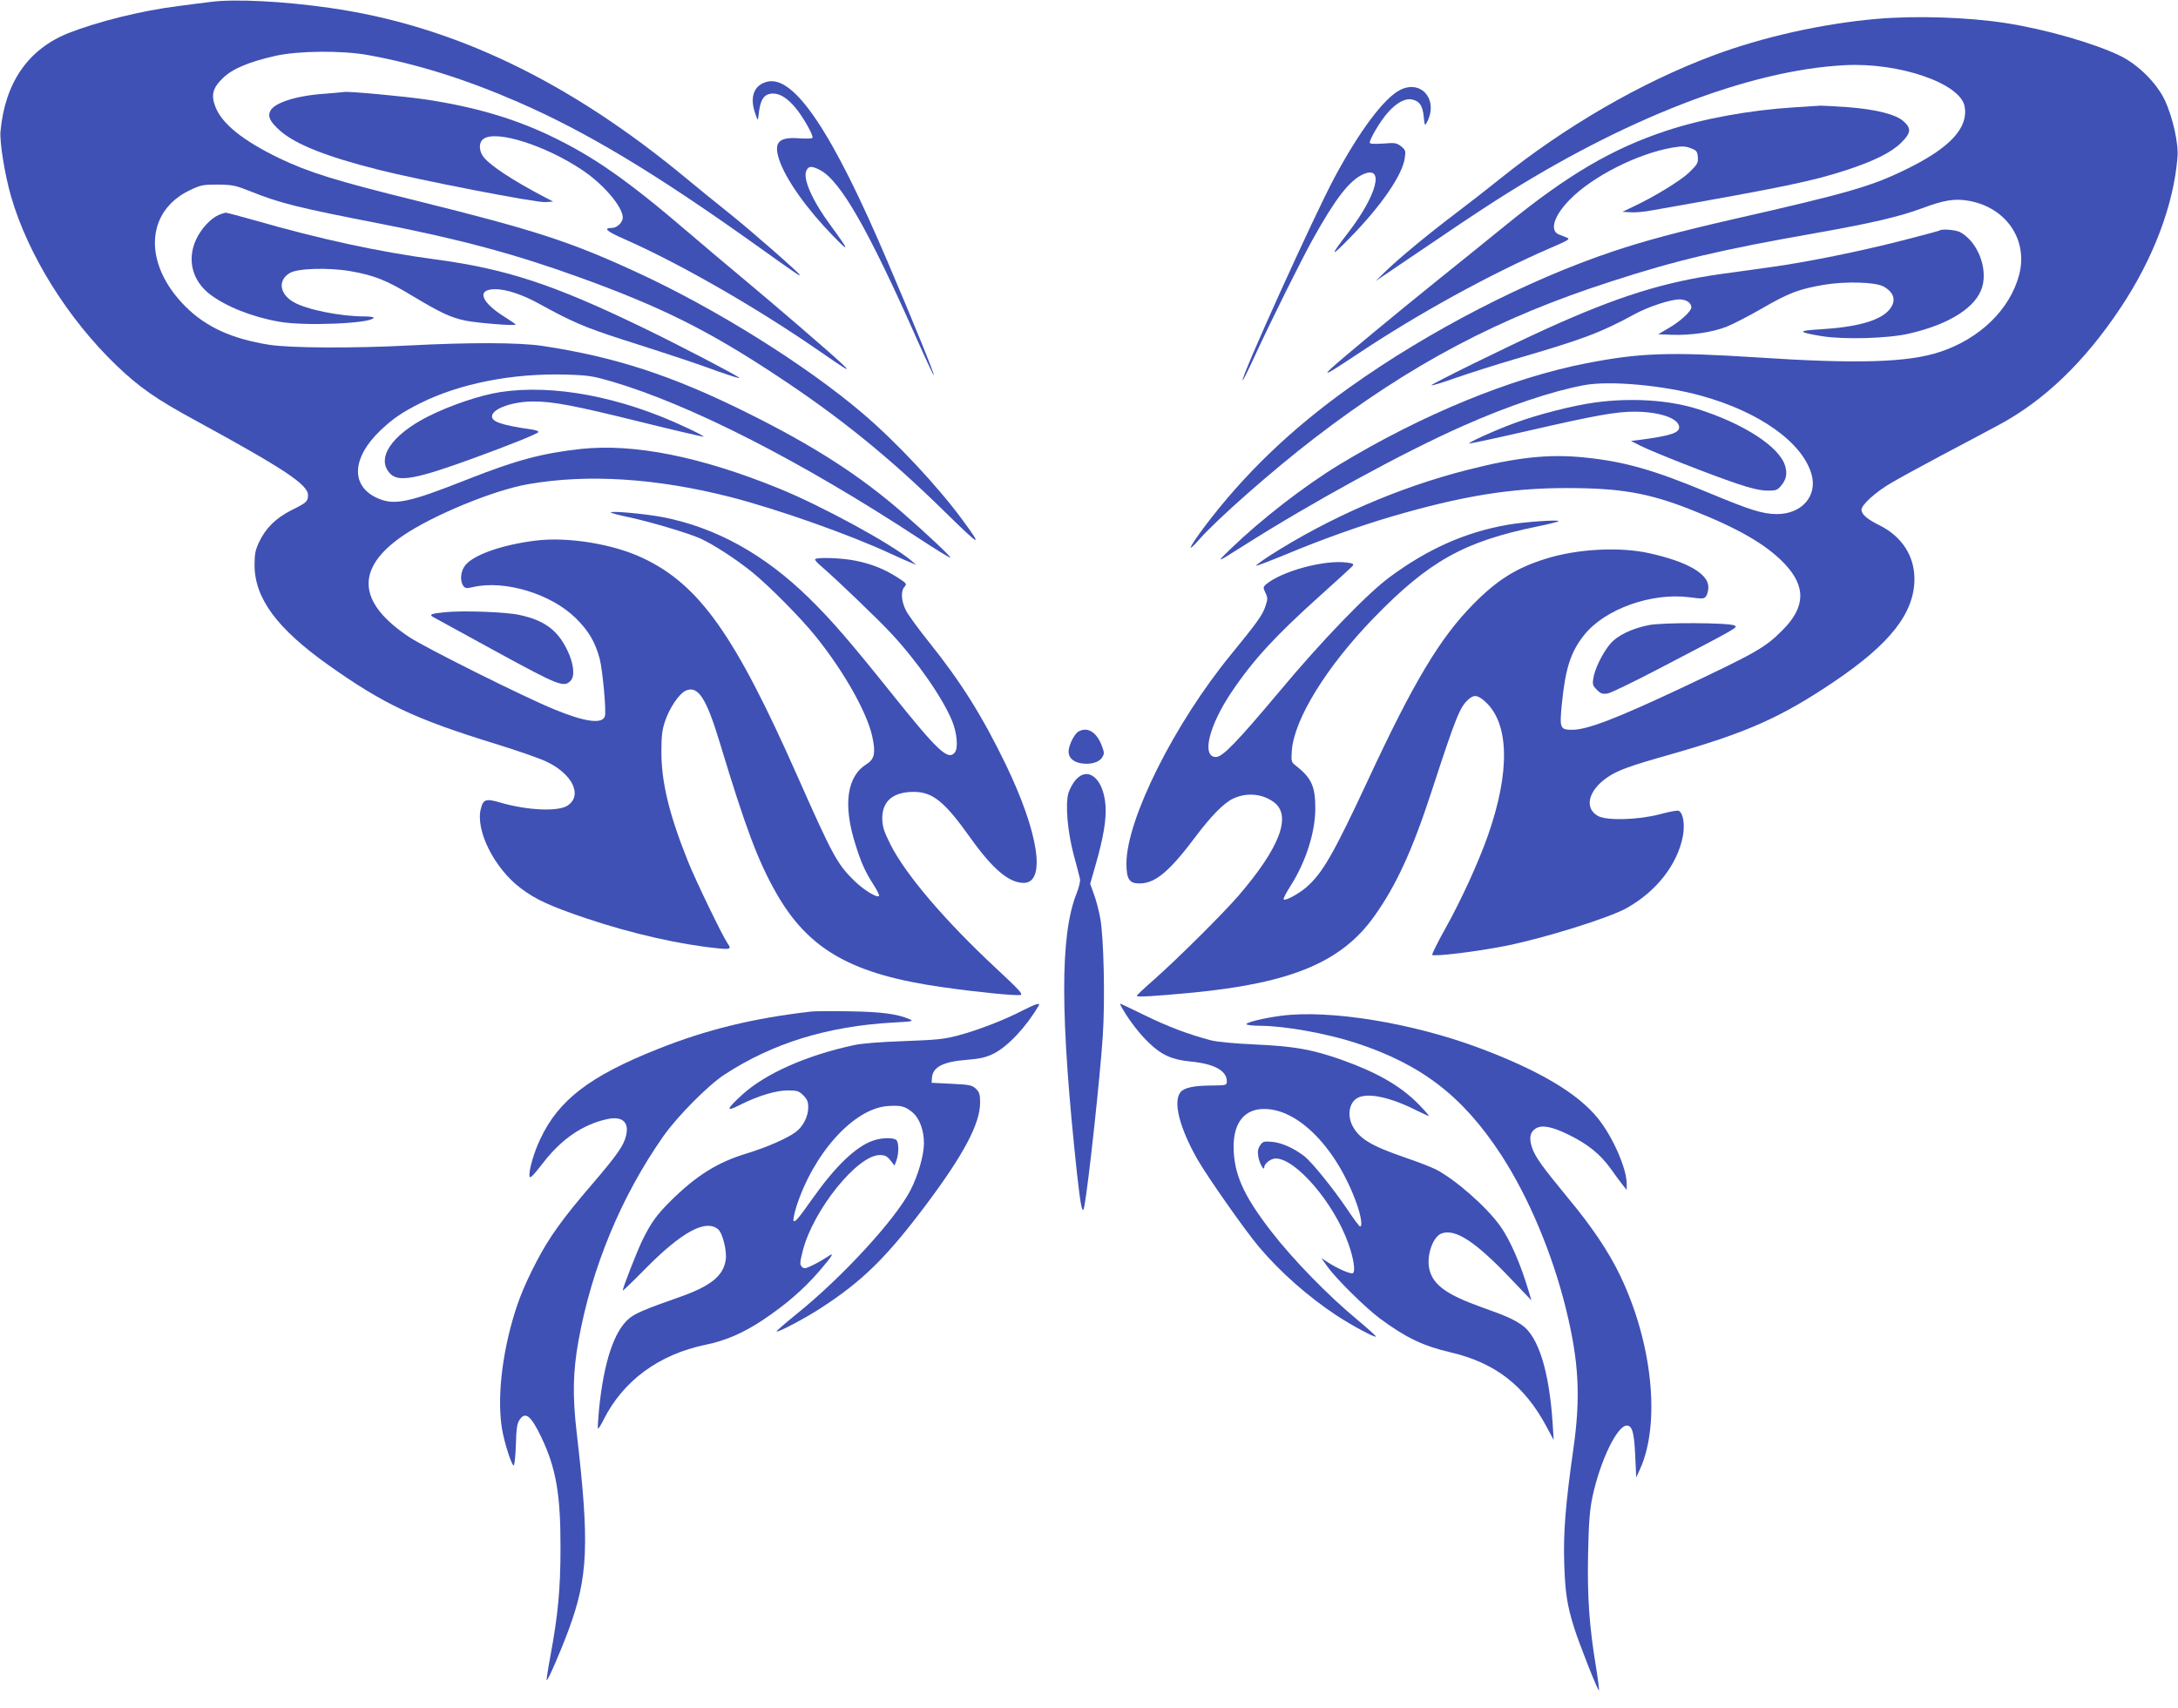 <?xml version="1.0" standalone="no"?>
<!DOCTYPE svg PUBLIC "-//W3C//DTD SVG 20010904//EN"
 "http://www.w3.org/TR/2001/REC-SVG-20010904/DTD/svg10.dtd">
<svg version="1.0" xmlns="http://www.w3.org/2000/svg"
 width="1280pt" height="1004pt" viewBox="0 0 1280 1004"
 preserveAspectRatio="xMidYMid meet">
<g transform="translate(0,1004) scale(0.1,-0.1)"
fill="#3f51b5" stroke="none">
<path d="M1240 10029 c-41 -5 -129 -16 -195 -25 -215 -27 -471 -91 -644 -159
-236 -95 -371 -290 -398 -576 -6 -64 25 -255 62 -384 100 -344 332 -716 617
-991 138 -132 235 -200 473 -329 515 -281 655 -374 655 -435 0 -38 -8 -45 -97
-89 -94 -48 -152 -106 -191 -189 -22 -47 -26 -70 -26 -137 2 -194 133 -370
432 -583 327 -232 509 -318 982 -464 124 -38 259 -85 299 -104 156 -73 217
-200 126 -260 -56 -36 -236 -28 -394 18 -85 25 -101 20 -115 -36 -33 -127 79
-350 234 -467 88 -67 174 -106 387 -178 264 -89 551 -154 776 -176 70 -7 77
-3 52 31 -31 46 -188 370 -234 486 -109 273 -154 460 -154 638 0 90 4 129 21
179 27 81 84 165 124 182 71 29 119 -45 198 -306 152 -503 224 -695 332 -885
191 -335 447 -479 984 -554 204 -29 419 -50 451 -45 18 3 -7 30 -140 154 -304
283 -535 554 -625 733 -39 79 -46 103 -47 152 0 101 64 155 185 155 111 0 181
-57 330 -266 132 -186 229 -269 316 -269 134 0 88 297 -107 700 -138 284 -261
480 -449 715 -61 76 -123 161 -136 187 -28 55 -31 114 -8 139 15 17 12 20 -42
55 -75 48 -151 79 -246 98 -83 17 -238 22 -238 7 0 -5 17 -24 38 -41 97 -84
336 -314 411 -395 155 -167 301 -378 357 -514 29 -72 36 -160 15 -185 -40 -48
-100 9 -376 354 -239 298 -348 425 -480 554 -262 257 -547 415 -860 476 -104
20 -315 39 -305 27 3 -3 50 -16 104 -27 134 -29 348 -93 421 -125 75 -34 207
-119 305 -198 99 -80 288 -271 373 -377 166 -206 301 -445 333 -588 21 -96 14
-134 -32 -163 -117 -72 -141 -239 -67 -472 34 -109 58 -162 105 -235 22 -34
38 -66 34 -69 -12 -13 -92 37 -146 90 -100 98 -127 148 -337 622 -365 824
-573 1117 -904 1274 -173 83 -444 127 -632 103 -194 -24 -360 -82 -411 -143
-29 -34 -35 -93 -13 -123 11 -15 19 -16 57 -7 187 43 460 -40 605 -184 75 -74
114 -141 140 -240 17 -69 39 -307 30 -335 -15 -48 -116 -35 -300 41 -176 72
-757 362 -850 424 -304 202 -318 402 -40 594 174 120 536 270 740 305 348 61
753 35 1185 -75 277 -71 702 -221 945 -334 44 -20 96 -44 115 -51 l35 -15 -30
26 c-114 97 -525 321 -778 424 -460 187 -850 265 -1162 232 -227 -25 -379 -65
-665 -178 -346 -137 -430 -155 -528 -113 -163 70 -157 238 16 402 72 68 125
104 230 157 234 117 545 178 859 169 133 -4 160 -9 270 -41 467 -138 1113
-469 1801 -920 100 -66 185 -118 187 -115 5 5 -134 136 -275 259 -252 221
-525 397 -920 593 -442 220 -779 329 -1205 393 -140 20 -422 21 -785 2 -325
-17 -691 -15 -816 4 -221 35 -373 104 -495 226 -249 250 -236 559 29 684 61
29 75 32 162 32 86 -1 104 -5 190 -39 173 -70 282 -97 760 -190 476 -93 796
-179 1180 -318 477 -173 750 -309 1150 -573 374 -246 664 -481 989 -800 217
-213 231 -219 105 -48 -146 198 -386 454 -584 623 -331 282 -858 612 -1318
825 -397 184 -607 252 -1308 426 -470 116 -630 166 -803 249 -215 104 -337
203 -375 302 -27 69 -16 112 44 169 56 55 152 95 310 131 137 30 391 32 545 4
286 -52 570 -141 880 -276 402 -175 809 -420 1400 -842 252 -180 255 -181 255
-174 0 9 -285 259 -409 358 -69 55 -184 148 -256 208 -693 575 -1376 902
-2100 1004 -271 39 -555 53 -695 35z"/>
<path d="M11030 9929 c-322 -28 -673 -107 -964 -216 -424 -159 -872 -419
-1254 -727 -69 -55 -185 -146 -258 -201 -160 -121 -327 -259 -409 -338 l-60
-59 100 68 c389 264 476 322 605 405 753 482 1492 768 2055 796 319 16 675
-107 701 -242 23 -125 -83 -241 -331 -364 -211 -105 -344 -144 -1035 -301
-318 -73 -513 -125 -698 -187 -506 -169 -1085 -468 -1549 -799 -347 -247 -625
-515 -857 -824 -91 -122 -106 -160 -27 -70 107 121 432 407 674 593 572 439
1085 710 1747 923 385 125 645 186 1196 283 334 59 499 98 628 146 131 49 193
59 274 45 222 -38 353 -230 298 -437 -54 -203 -232 -375 -466 -452 -187 -62
-486 -71 -1074 -32 -516 33 -689 27 -1006 -35 -440 -86 -965 -302 -1450 -596
-204 -124 -459 -322 -635 -492 -91 -88 -91 -88 70 14 405 257 940 550 1290
705 267 119 530 207 716 241 150 28 468 -1 689 -63 340 -94 592 -273 646 -460
37 -128 -57 -236 -205 -235 -84 1 -156 24 -394 123 -328 137 -499 186 -737
210 -208 21 -396 1 -685 -73 -406 -103 -814 -281 -1164 -505 -46 -30 -81 -56
-79 -58 3 -3 80 27 173 65 208 87 422 164 625 224 410 120 697 167 1025 167
317 0 483 -28 735 -128 275 -108 442 -205 548 -317 127 -134 123 -256 -13
-391 -101 -102 -154 -132 -595 -340 -378 -178 -552 -245 -640 -245 -72 0 -75
8 -61 153 21 209 52 305 131 404 121 153 397 251 619 222 78 -10 86 -10 98 7
7 10 13 33 13 53 0 79 -127 151 -352 200 -176 38 -423 24 -608 -35 -169 -53
-282 -124 -420 -264 -196 -198 -352 -458 -620 -1035 -205 -439 -267 -547 -363
-631 -47 -40 -123 -81 -133 -71 -4 3 14 38 39 77 91 142 147 317 147 458 0
132 -23 180 -119 255 -22 17 -23 24 -19 85 14 186 205 494 481 779 325 335
532 450 961 538 65 13 121 27 125 31 10 11 -204 -4 -299 -21 -246 -43 -466
-140 -691 -306 -131 -96 -401 -375 -650 -674 -251 -299 -334 -385 -373 -385
-86 0 -42 183 92 382 127 189 259 332 522 568 96 86 181 164 188 172 10 13 6
16 -32 21 -132 18 -386 -51 -478 -130 -15 -14 -15 -18 -1 -48 14 -29 14 -37
-1 -81 -16 -49 -49 -95 -201 -281 -333 -406 -615 -970 -615 -1229 0 -95 18
-120 84 -117 88 3 171 73 321 273 93 124 167 199 221 225 80 38 173 30 241
-21 106 -79 34 -267 -208 -549 -91 -105 -351 -364 -494 -491 -55 -48 -102 -92
-104 -97 -4 -10 96 -4 339 19 574 57 868 181 1058 450 128 180 223 387 336
734 142 435 165 491 213 536 35 32 56 30 101 -10 142 -128 148 -411 17 -786
-56 -159 -156 -378 -249 -545 -46 -82 -81 -153 -79 -158 7 -12 264 19 438 54
230 47 601 163 705 221 175 98 298 256 330 422 13 69 2 139 -25 150 -8 3 -58
-6 -112 -21 -127 -33 -309 -38 -361 -10 -83 45 -59 150 54 227 58 41 136 69
367 134 449 128 650 216 963 427 333 224 475 406 475 606 0 135 -74 249 -203
314 -75 37 -108 65 -108 93 0 28 82 103 171 155 40 24 175 98 299 164 124 65
275 146 335 178 269 144 506 372 717 689 193 289 313 607 335 886 7 81 -28
235 -74 334 -48 102 -157 210 -263 262 -150 73 -438 156 -670 192 -223 35
-530 45 -760 25z"/>
<path d="M4506 9559 c-74 -20 -100 -87 -70 -178 16 -50 19 -53 21 -26 10 101
32 135 87 135 41 0 85 -28 132 -85 44 -52 106 -163 99 -175 -3 -5 -38 -6 -78
-3 -122 9 -152 -24 -117 -128 39 -115 161 -287 317 -447 98 -101 95 -88 -12
58 -112 151 -170 283 -145 329 13 26 31 26 78 2 121 -62 285 -350 572 -998 52
-117 96 -211 98 -209 5 5 -121 315 -271 666 -326 767 -552 1103 -711 1059z"/>
<path d="M8230 9512 c-94 -46 -239 -239 -388 -517 -119 -222 -552 -1178 -539
-1191 2 -2 32 58 67 134 99 215 273 565 346 697 133 239 215 344 294 380 129
58 84 -120 -85 -340 -113 -146 -109 -154 13 -28 180 184 305 366 318 465 6 41
4 47 -22 68 -26 20 -36 22 -106 16 -53 -3 -78 -2 -78 5 0 23 62 127 105 176
52 59 103 87 144 78 43 -9 62 -36 68 -100 6 -56 6 -57 20 -32 67 130 -33 250
-157 189z"/>
<path d="M1909 9489 c-166 -11 -294 -52 -320 -100 -17 -33 -3 -63 53 -114 91
-82 273 -155 583 -233 240 -61 925 -194 980 -190 l46 3 -48 25 c-195 102 -334
194 -366 244 -24 36 -22 82 5 100 75 53 364 -39 579 -183 125 -83 239 -217
239 -280 0 -28 -34 -61 -64 -61 -53 0 -31 -20 72 -65 325 -143 776 -402 1142
-655 170 -118 197 -133 140 -80 -72 68 -380 333 -580 500 -102 85 -246 206
-320 270 -365 313 -564 452 -823 575 -212 100 -436 166 -717 209 -133 20 -467
51 -490 45 -3 -1 -53 -5 -111 -10z"/>
<path d="M10545 9409 c-260 -16 -541 -67 -756 -139 -314 -104 -576 -258 -934
-549 -82 -67 -262 -212 -400 -323 -261 -210 -561 -459 -630 -522 -57 -53 -18
-31 155 84 354 236 776 468 1129 621 109 47 121 54 100 62 -13 5 -34 13 -46
18 -58 22 -32 109 62 205 134 137 397 270 602 306 59 10 77 9 109 -3 35 -13
39 -19 42 -52 3 -34 -2 -43 -50 -90 -52 -50 -208 -145 -334 -204 l-59 -28 47
-3 c27 -2 85 3 130 12 777 137 940 171 1142 237 160 53 258 101 317 158 60 58
64 86 15 129 -46 40 -160 69 -326 82 -74 5 -146 9 -160 9 -14 -1 -83 -5 -155
-10z"/>
<path d="M1284 8776 c-47 -21 -104 -83 -132 -145 -54 -118 -22 -242 83 -322
96 -72 246 -132 405 -160 148 -27 535 -11 556 22 3 5 -21 9 -53 9 -144 0 -342
40 -419 85 -82 48 -92 128 -21 170 45 28 228 33 356 11 139 -24 212 -53 364
-145 167 -100 226 -128 314 -146 70 -14 293 -32 293 -23 0 3 -26 21 -58 41
-146 90 -175 167 -61 167 63 0 157 -31 249 -81 200 -110 272 -142 499 -215
340 -109 420 -136 566 -189 72 -25 126 -42 120 -36 -17 16 -352 191 -565 294
-526 255 -804 346 -1220 402 -331 44 -674 118 -1064 230 -88 25 -165 45 -170
45 -6 -1 -25 -7 -42 -14z"/>
<path d="M11399 8685 c-3 -2 -102 -29 -220 -59 -254 -65 -557 -126 -764 -155
-82 -11 -215 -30 -295 -41 -340 -47 -613 -133 -1030 -322 -244 -111 -684 -328
-678 -333 3 -3 69 17 147 45 78 27 229 75 334 106 406 118 512 157 717 269 80
43 208 85 260 85 40 0 70 -20 70 -47 0 -23 -68 -85 -137 -124 l-58 -34 80 -3
c111 -4 236 14 321 47 40 16 135 65 211 109 154 89 215 113 363 138 126 21
298 16 347 -9 66 -35 80 -86 36 -138 -54 -64 -189 -102 -407 -115 -135 -8
-133 -16 10 -40 130 -21 390 -14 514 15 239 55 396 156 430 276 32 115 -31
268 -132 321 -25 13 -109 20 -119 9z"/>
<path d="M2939 7735 c-120 -19 -294 -78 -423 -143 -219 -111 -309 -250 -221
-338 49 -49 153 -30 489 93 198 72 366 139 379 152 5 5 -8 11 -30 15 -189 27
-248 48 -241 83 8 43 124 83 243 83 116 0 242 -24 629 -120 202 -50 370 -89
372 -87 2 2 -44 27 -103 54 -383 181 -782 256 -1094 208z"/>
<path d="M9374 7674 c-128 -17 -342 -72 -470 -120 -113 -41 -276 -115 -270
-121 2 -2 163 32 357 77 380 87 505 110 613 110 145 0 257 -37 264 -87 5 -37
-45 -54 -233 -79 l-50 -6 55 -28 c75 -38 419 -173 565 -222 81 -28 139 -41
178 -42 52 -1 61 2 83 27 32 38 39 71 25 119 -34 112 -242 247 -512 333 -171
54 -392 68 -605 39z"/>
<path d="M2613 6441 c-80 -8 -94 -14 -66 -29 10 -6 175 -96 367 -201 372 -203
401 -215 441 -171 25 28 16 104 -23 182 -57 116 -135 172 -279 203 -79 18
-336 27 -440 16z"/>
<path d="M9688 6365 c-99 -20 -183 -61 -224 -109 -44 -51 -92 -148 -100 -203
-6 -36 -3 -45 21 -68 22 -23 33 -26 62 -22 19 3 157 70 306 148 466 243 462
241 441 252 -31 17 -427 19 -506 2z"/>
<path d="M6337 5739 c-24 -14 -57 -82 -57 -117 0 -36 27 -61 73 -69 55 -9 105
5 123 33 15 23 15 28 -1 71 -31 81 -85 113 -138 82z"/>
<path d="M6321 5455 c-16 -19 -35 -54 -42 -77 -19 -70 -5 -226 31 -363 18 -66
35 -130 37 -142 3 -12 -6 -50 -20 -85 -98 -246 -97 -722 3 -1652 22 -198 33
-244 43 -185 25 138 92 756 108 999 14 210 6 581 -15 693 -8 43 -24 106 -37
140 l-22 62 31 108 c47 163 65 271 59 353 -12 157 -102 233 -176 149z"/>
<path d="M6010 4100 c-107 -56 -269 -118 -380 -147 -81 -22 -128 -26 -315 -33
-142 -5 -248 -13 -298 -24 -280 -61 -517 -166 -655 -291 -95 -87 -99 -104 -13
-60 108 54 211 85 281 85 55 0 65 -3 91 -29 23 -23 29 -38 29 -71 0 -52 -30
-112 -73 -144 -49 -37 -167 -89 -287 -126 -176 -53 -300 -132 -454 -285 -76
-76 -110 -123 -158 -220 -31 -62 -118 -284 -118 -301 0 -4 57 51 128 123 217
221 360 299 433 236 26 -22 52 -129 44 -179 -14 -95 -89 -155 -275 -220 -200
-70 -255 -94 -292 -124 -89 -74 -150 -257 -178 -539 -5 -57 -8 -106 -6 -109 3
-2 17 20 32 50 116 232 326 386 601 443 117 24 221 69 334 144 134 89 242 182
335 290 78 91 92 115 47 83 -16 -11 -52 -32 -82 -47 -47 -23 -55 -25 -68 -12
-13 13 -13 24 5 95 61 239 321 562 452 562 31 0 43 -6 63 -31 l24 -31 12 32
c14 43 14 103 -1 118 -16 16 -87 15 -137 -3 -101 -35 -220 -149 -354 -338 -84
-119 -104 -143 -113 -134 -4 4 3 40 15 80 101 317 337 579 536 595 80 6 106
-1 150 -39 40 -35 65 -105 65 -179 0 -71 -35 -192 -80 -278 -89 -172 -401
-511 -668 -726 -67 -54 -121 -101 -118 -103 7 -7 167 77 256 135 249 161 390
300 624 612 220 294 316 475 316 598 0 49 -4 62 -25 82 -22 21 -37 24 -142 29
l-118 6 2 29 c5 64 65 95 206 106 75 6 110 14 154 35 84 41 194 158 267 283
12 20 -15 12 -94 -28z"/>
<path d="M6601 4103 c40 -68 101 -146 153 -195 73 -70 136 -98 243 -108 138
-13 213 -54 213 -116 0 -23 -3 -24 -77 -25 -114 0 -173 -12 -195 -39 -45 -55
-7 -207 98 -393 58 -102 281 -420 363 -517 125 -148 287 -291 456 -403 94 -61
224 -131 231 -124 3 2 -46 46 -108 98 -172 142 -381 357 -506 519 -166 214
-222 342 -222 501 0 142 66 222 183 220 201 -2 425 -234 541 -559 25 -71 34
-132 19 -132 -5 1 -37 44 -73 98 -84 125 -209 279 -254 315 -62 48 -134 80
-191 85 -48 4 -54 2 -70 -22 -12 -18 -15 -36 -10 -65 6 -38 34 -89 35 -63 0
22 39 52 67 52 118 0 342 -261 426 -497 32 -87 44 -167 28 -177 -12 -8 -94 28
-151 66 l-35 23 35 -49 c51 -72 223 -242 310 -307 153 -113 254 -161 412 -198
264 -61 437 -195 566 -436 l43 -80 -6 95 c-20 310 -84 514 -181 581 -51 35
-94 54 -235 104 -206 74 -285 130 -308 221 -20 80 19 196 73 214 81 27 197
-49 400 -262 l126 -132 -16 54 c-47 159 -110 303 -168 384 -81 113 -265 274
-378 332 -26 13 -105 44 -176 68 -204 70 -274 112 -314 189 -28 55 -21 122 17
154 52 45 189 21 355 -62 38 -19 73 -35 77 -35 4 0 -24 32 -62 71 -106 107
-243 185 -450 259 -173 61 -281 80 -505 90 -130 6 -227 15 -265 25 -135 36
-248 79 -384 145 -79 39 -145 70 -148 70 -2 0 5 -17 18 -37z"/>
<path d="M4770 4094 c-342 -39 -617 -106 -905 -221 -397 -158 -581 -298 -689
-527 -38 -79 -69 -186 -64 -220 2 -17 19 0 82 81 106 137 231 223 373 254 88
20 131 -16 113 -94 -13 -59 -50 -113 -199 -287 -178 -207 -254 -314 -330 -460
-77 -149 -115 -247 -152 -389 -56 -217 -74 -433 -49 -589 14 -85 60 -226 70
-216 4 5 10 61 12 124 2 90 7 122 21 143 34 52 67 26 127 -99 88 -183 115
-339 114 -654 0 -239 -14 -390 -60 -639 -14 -73 -23 -136 -21 -138 6 -5 80
164 128 294 116 313 124 508 48 1163 -25 215 -22 357 11 540 78 431 252 850
500 1203 83 117 263 299 359 361 282 184 604 283 988 305 116 6 125 8 98 20
-73 31 -165 43 -350 46 -104 2 -206 1 -225 -1z"/>
<path d="M7530 4069 c-102 -13 -211 -40 -205 -50 4 -5 41 -9 83 -9 145 -1 389
-45 561 -101 387 -127 629 -314 854 -659 161 -248 301 -581 381 -908 75 -306
86 -513 43 -817 -47 -330 -60 -495 -54 -680 6 -169 16 -237 57 -370 30 -96
141 -377 147 -372 2 3 -5 61 -16 129 -41 247 -53 417 -48 673 4 191 10 260 26
337 46 213 145 418 202 418 31 0 43 -40 49 -175 l6 -130 22 48 c122 268 74
744 -118 1142 -65 135 -163 282 -301 448 -158 192 -196 245 -215 300 -19 57
-13 91 21 113 35 23 95 12 191 -35 115 -56 188 -115 250 -201 29 -41 62 -86
74 -100 l20 -25 0 36 c0 91 -82 277 -170 386 -119 147 -346 281 -695 412 -395
148 -880 227 -1165 190z"/>
</g>
</svg>
